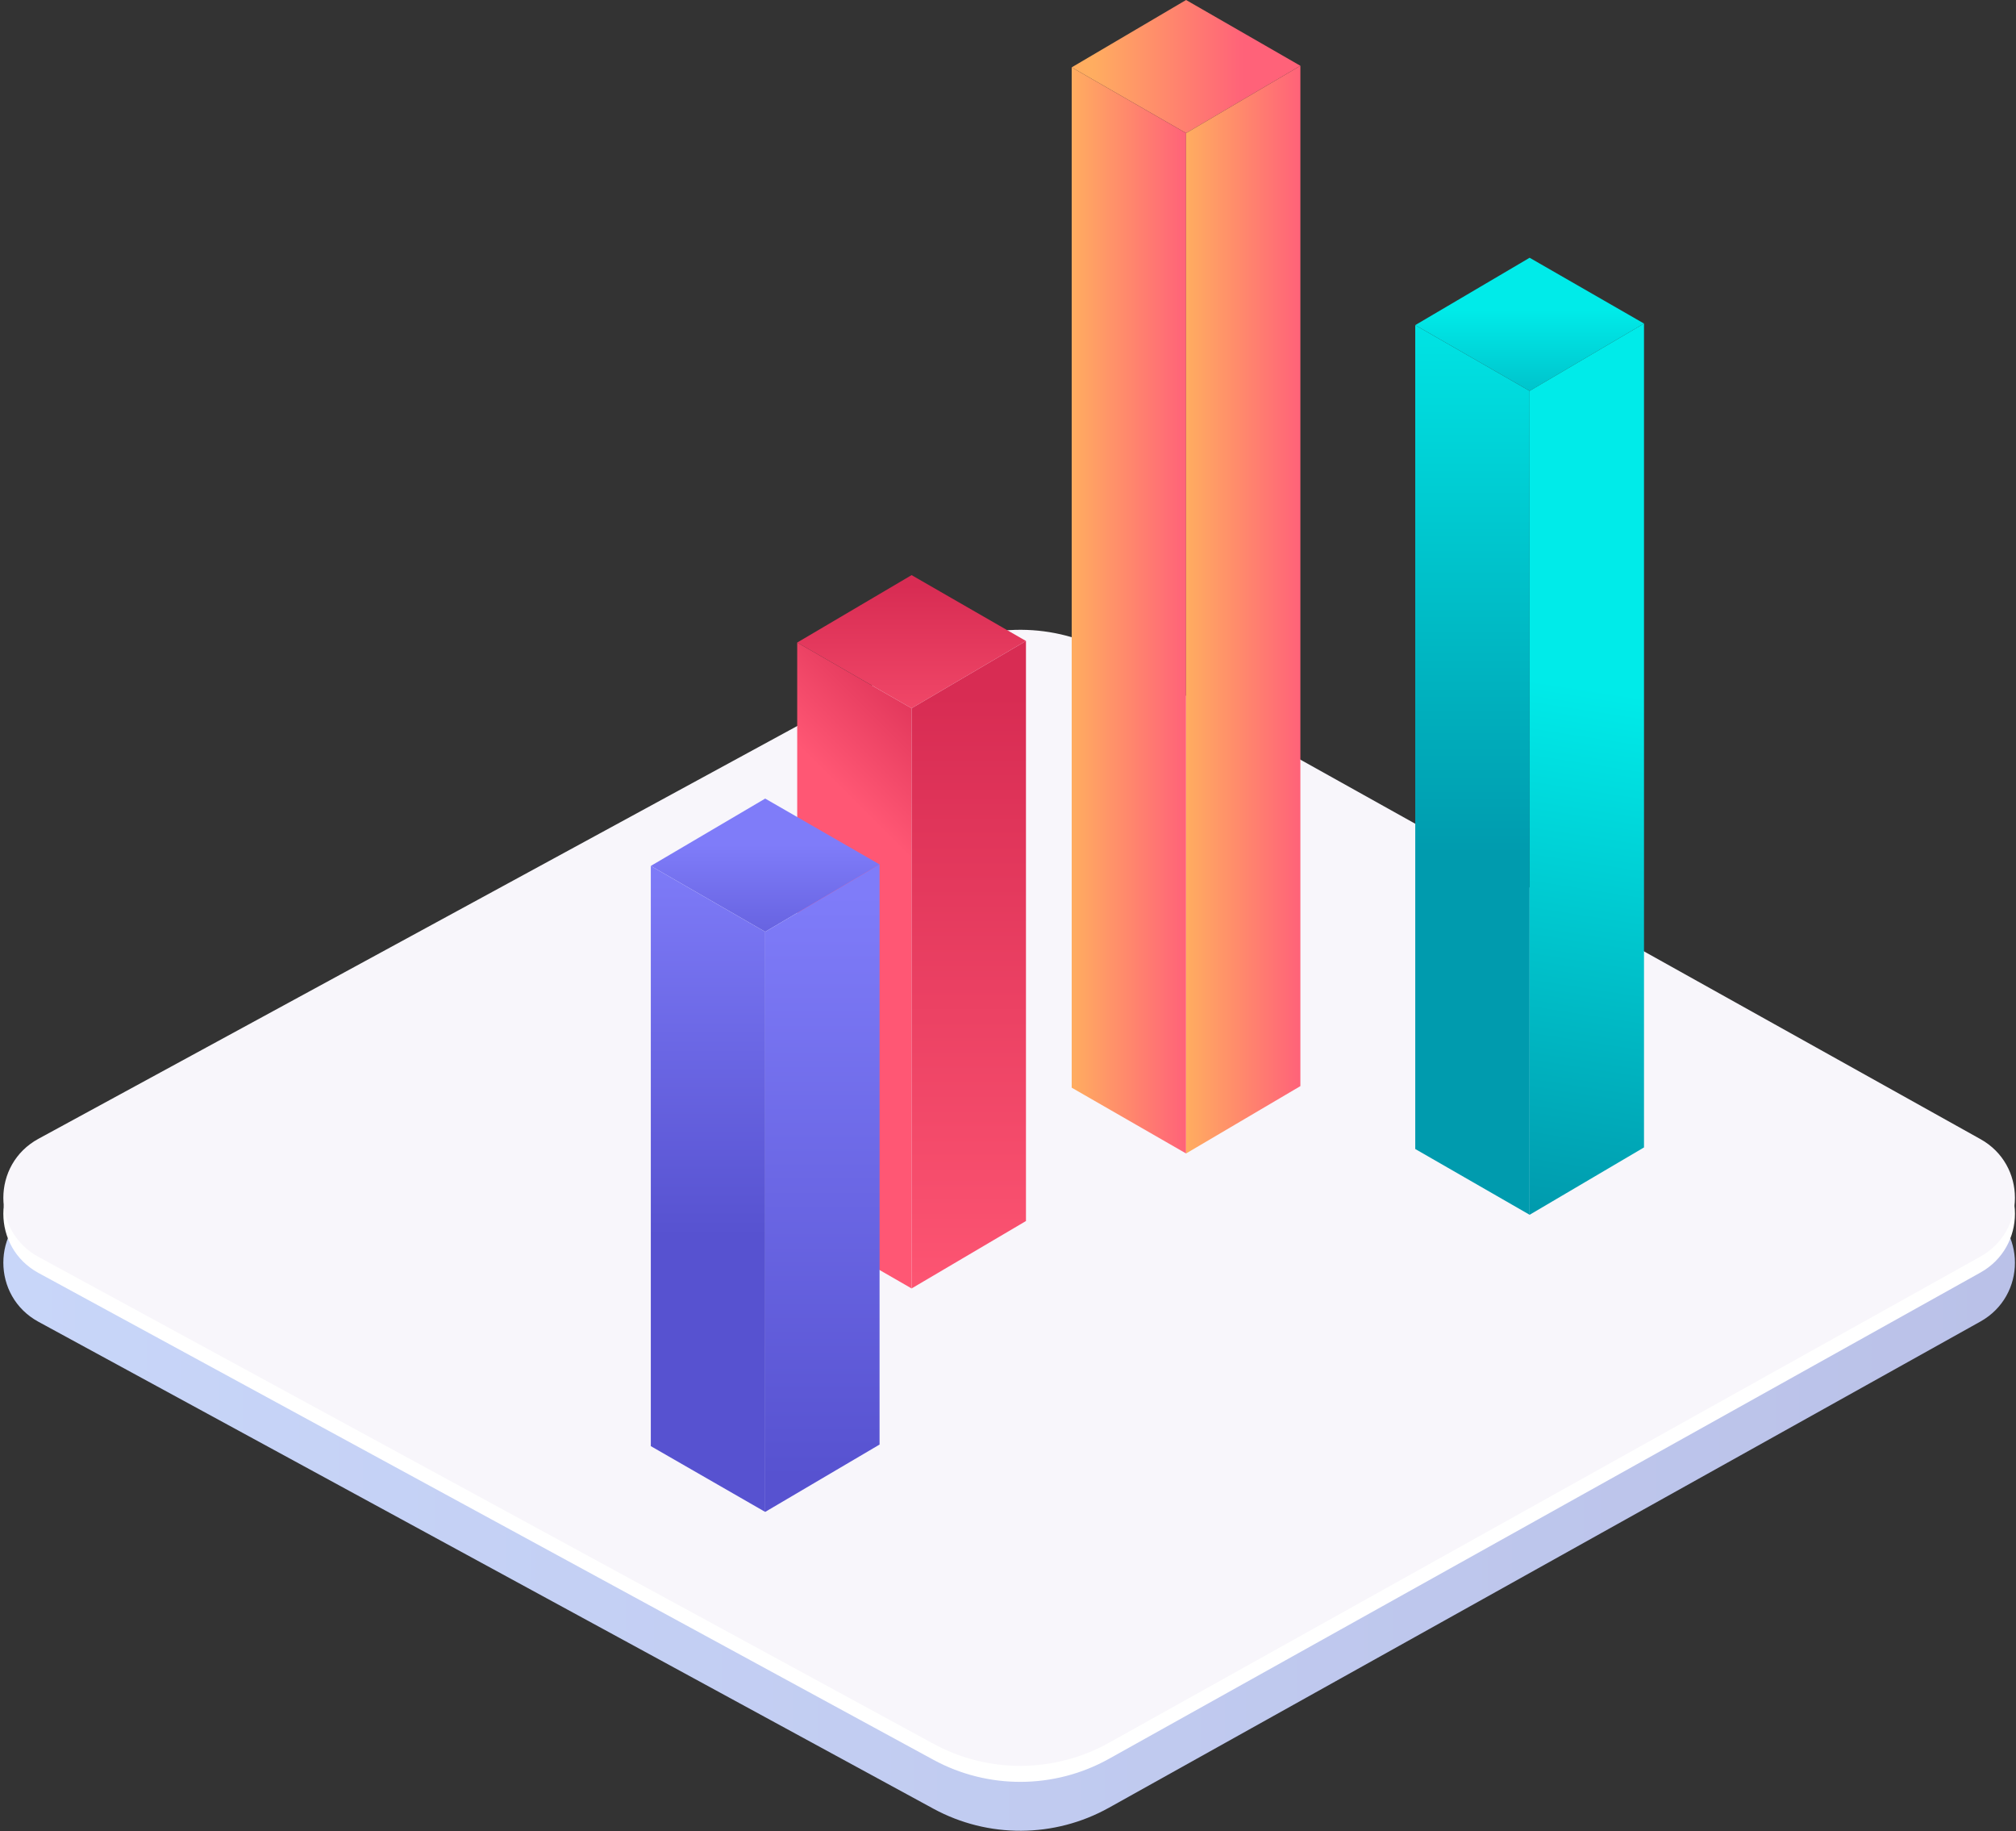 <svg width="392" height="356" viewBox="0 0 392 356" fill="none" xmlns="http://www.w3.org/2000/svg">
<rect x="0" y="0" width="392" height="356" fill="#333333" stroke="none"/>
<path d="M7.479 233.987L181.493 139.347C192.133 133.56 205.026 133.613 215.626 139.533L385.093 234.053C394.026 239.04 394.026 251.893 385.093 256.893L215.626 351.413C205.026 357.32 192.133 357.387 181.493 351.6L7.479 256.947C-1.627 252 -1.627 238.92 7.479 233.987" fill="url(#paint0_linear_551_3)"/>
<path d="M7.479 224.48L181.493 129.853C192.133 124.053 205.026 124.12 215.626 130.027L385.093 224.547C394.026 229.52 394.026 242.387 385.093 247.373L215.626 341.907C205.026 347.813 192.133 347.88 181.493 342.093L7.479 247.453C-1.627 242.493 -1.627 229.427 7.479 224.48Z" fill="white"/>
<path d="M7.479 221.373L181.493 126.733C192.133 120.933 205.026 121 215.626 126.907L385.093 221.44C394.026 226.413 394.026 239.28 385.093 244.267L215.626 338.787C205.026 344.707 192.133 344.773 181.493 338.973L7.479 244.333C-1.627 239.387 -1.627 226.32 7.479 221.373Z" fill="#F8F6FB"/>
<path d="M252.853 12.787L230.626 25.88L208.386 13.093L230.626 0L252.853 12.787Z" fill="url(#paint1_linear_551_3)"/>
<path d="M230.626 224.227L208.386 211.44V13.093L230.626 25.88V224.227Z" fill="url(#paint2_linear_551_3)"/>
<path d="M252.853 211.133L230.626 224.227V25.88L252.853 12.787V211.133Z" fill="url(#paint3_linear_551_3)"/>
<path d="M199.493 124.6L177.253 137.68L155.013 124.907L177.253 111.8L199.493 124.6" fill="url(#paint4_linear_551_3)"/>
<path d="M177.253 137.68V250.467L155.013 237.667V124.907L177.253 137.68Z" fill="url(#paint5_linear_551_3)"/>
<path d="M199.493 124.6V237.36L177.253 250.467V137.68L199.493 124.6Z" fill="url(#paint6_linear_551_3)"/>
<path d="M319.667 62.894L297.427 75.987L275.187 63.2L297.427 50.107L319.667 62.894Z" fill="url(#paint7_linear_551_3)"/>
<path d="M297.427 236.147L275.187 223.36V63.2L297.427 75.987V236.147Z" fill="url(#paint8_linear_551_3)"/>
<path d="M319.666 223.053L297.426 236.147V75.987L319.666 62.893V223.053Z" fill="url(#paint9_linear_551_3)"/>
<path d="M171.026 168.04L148.786 181.133L126.546 168.333L148.786 155.24L171.026 168.04Z" fill="url(#paint10_linear_551_3)"/>
<path d="M148.786 293.907L126.546 281.12V168.333L148.786 181.133V293.907" fill="url(#paint11_linear_551_3)"/>
<path d="M171.026 280.813L148.786 293.907V181.133L171.026 168.04V280.813Z" fill="url(#paint12_linear_551_3)"/>
<defs>
<linearGradient id="paint0_linear_551_3" x1="0.653" y1="245.467" x2="391.79" y2="245.467" gradientUnits="userSpaceOnUse">
<stop stop-color="#C8D6F9"/>
<stop offset="8e-08" stop-color="#C8D6F9"/>
<stop offset="1" stop-color="#BAC1E8"/>
</linearGradient>
<linearGradient id="paint1_linear_551_3" x1="241.813" y1="12.947" x2="212.439" y2="12.947" gradientUnits="userSpaceOnUse">
<stop stop-color="#FF6279"/>
<stop offset="1" stop-color="#FFAD60"/>
</linearGradient>
<linearGradient id="paint2_linear_551_3" x1="230.626" y1="118.653" x2="208.387" y2="118.653" gradientUnits="userSpaceOnUse">
<stop stop-color="#FF6279"/>
<stop offset="1" stop-color="#FFAD60"/>
</linearGradient>
<linearGradient id="paint3_linear_551_3" x1="252.853" y1="118.507" x2="230.614" y2="118.507" gradientUnits="userSpaceOnUse">
<stop stop-color="#FF6279"/>
<stop offset="1" stop-color="#FFAD60"/>
</linearGradient>
<linearGradient id="paint4_linear_551_3" x1="177.253" y1="113.867" x2="177.253" y2="152.329" gradientUnits="userSpaceOnUse">
<stop stop-color="#D82C53"/>
<stop offset="8e-08" stop-color="#D82C53"/>
<stop offset="1" stop-color="#FF5774"/>
</linearGradient>
<linearGradient id="paint5_linear_551_3" x1="202.546" y1="151.267" x2="181.967" y2="171.846" gradientUnits="userSpaceOnUse">
<stop stop-color="#D82C53"/>
<stop offset="8e-08" stop-color="#D82C53"/>
<stop offset="1" stop-color="#FF5774"/>
</linearGradient>
<linearGradient id="paint6_linear_551_3" x1="188.373" y1="135.027" x2="188.373" y2="257.282" gradientUnits="userSpaceOnUse">
<stop stop-color="#D82C53"/>
<stop offset="8e-08" stop-color="#D82C53"/>
<stop offset="1" stop-color="#FF5774"/>
</linearGradient>
<linearGradient id="paint7_linear_551_3" x1="297.427" y1="91.987" x2="297.427" y2="60.248" gradientUnits="userSpaceOnUse">
<stop stop-color="#009BAE"/>
<stop offset="8e-08" stop-color="#009BAE"/>
<stop offset="1" stop-color="#00EBE9"/>
</linearGradient>
<linearGradient id="paint8_linear_551_3" x1="286.307" y1="166" x2="286.307" y2="52.536" gradientUnits="userSpaceOnUse">
<stop stop-color="#009BAE"/>
<stop offset="8e-08" stop-color="#009BAE"/>
<stop offset="1" stop-color="#00EBE9"/>
</linearGradient>
<linearGradient id="paint9_linear_551_3" x1="295.28" y1="234.44" x2="310.968" y2="134.036" gradientUnits="userSpaceOnUse">
<stop stop-color="#009BAE"/>
<stop offset="8e-08" stop-color="#009BAE"/>
<stop offset="1" stop-color="#00EBE9"/>
</linearGradient>
<linearGradient id="paint10_linear_551_3" x1="148.786" y1="192.733" x2="148.786" y2="164.222" gradientUnits="userSpaceOnUse">
<stop stop-color="#5752D0"/>
<stop offset="1" stop-color="#7F7CF9"/>
</linearGradient>
<linearGradient id="paint11_linear_551_3" x1="137.666" y1="240.387" x2="137.666" y2="166.429" gradientUnits="userSpaceOnUse">
<stop stop-color="#5752D0"/>
<stop offset="1" stop-color="#7F7CF9"/>
</linearGradient>
<linearGradient id="paint12_linear_551_3" x1="159.906" y1="287.333" x2="159.906" y2="173.684" gradientUnits="userSpaceOnUse">
<stop stop-color="#5752D0"/>
<stop offset="1" stop-color="#7F7CF9"/>
</linearGradient>
</defs>
</svg>
